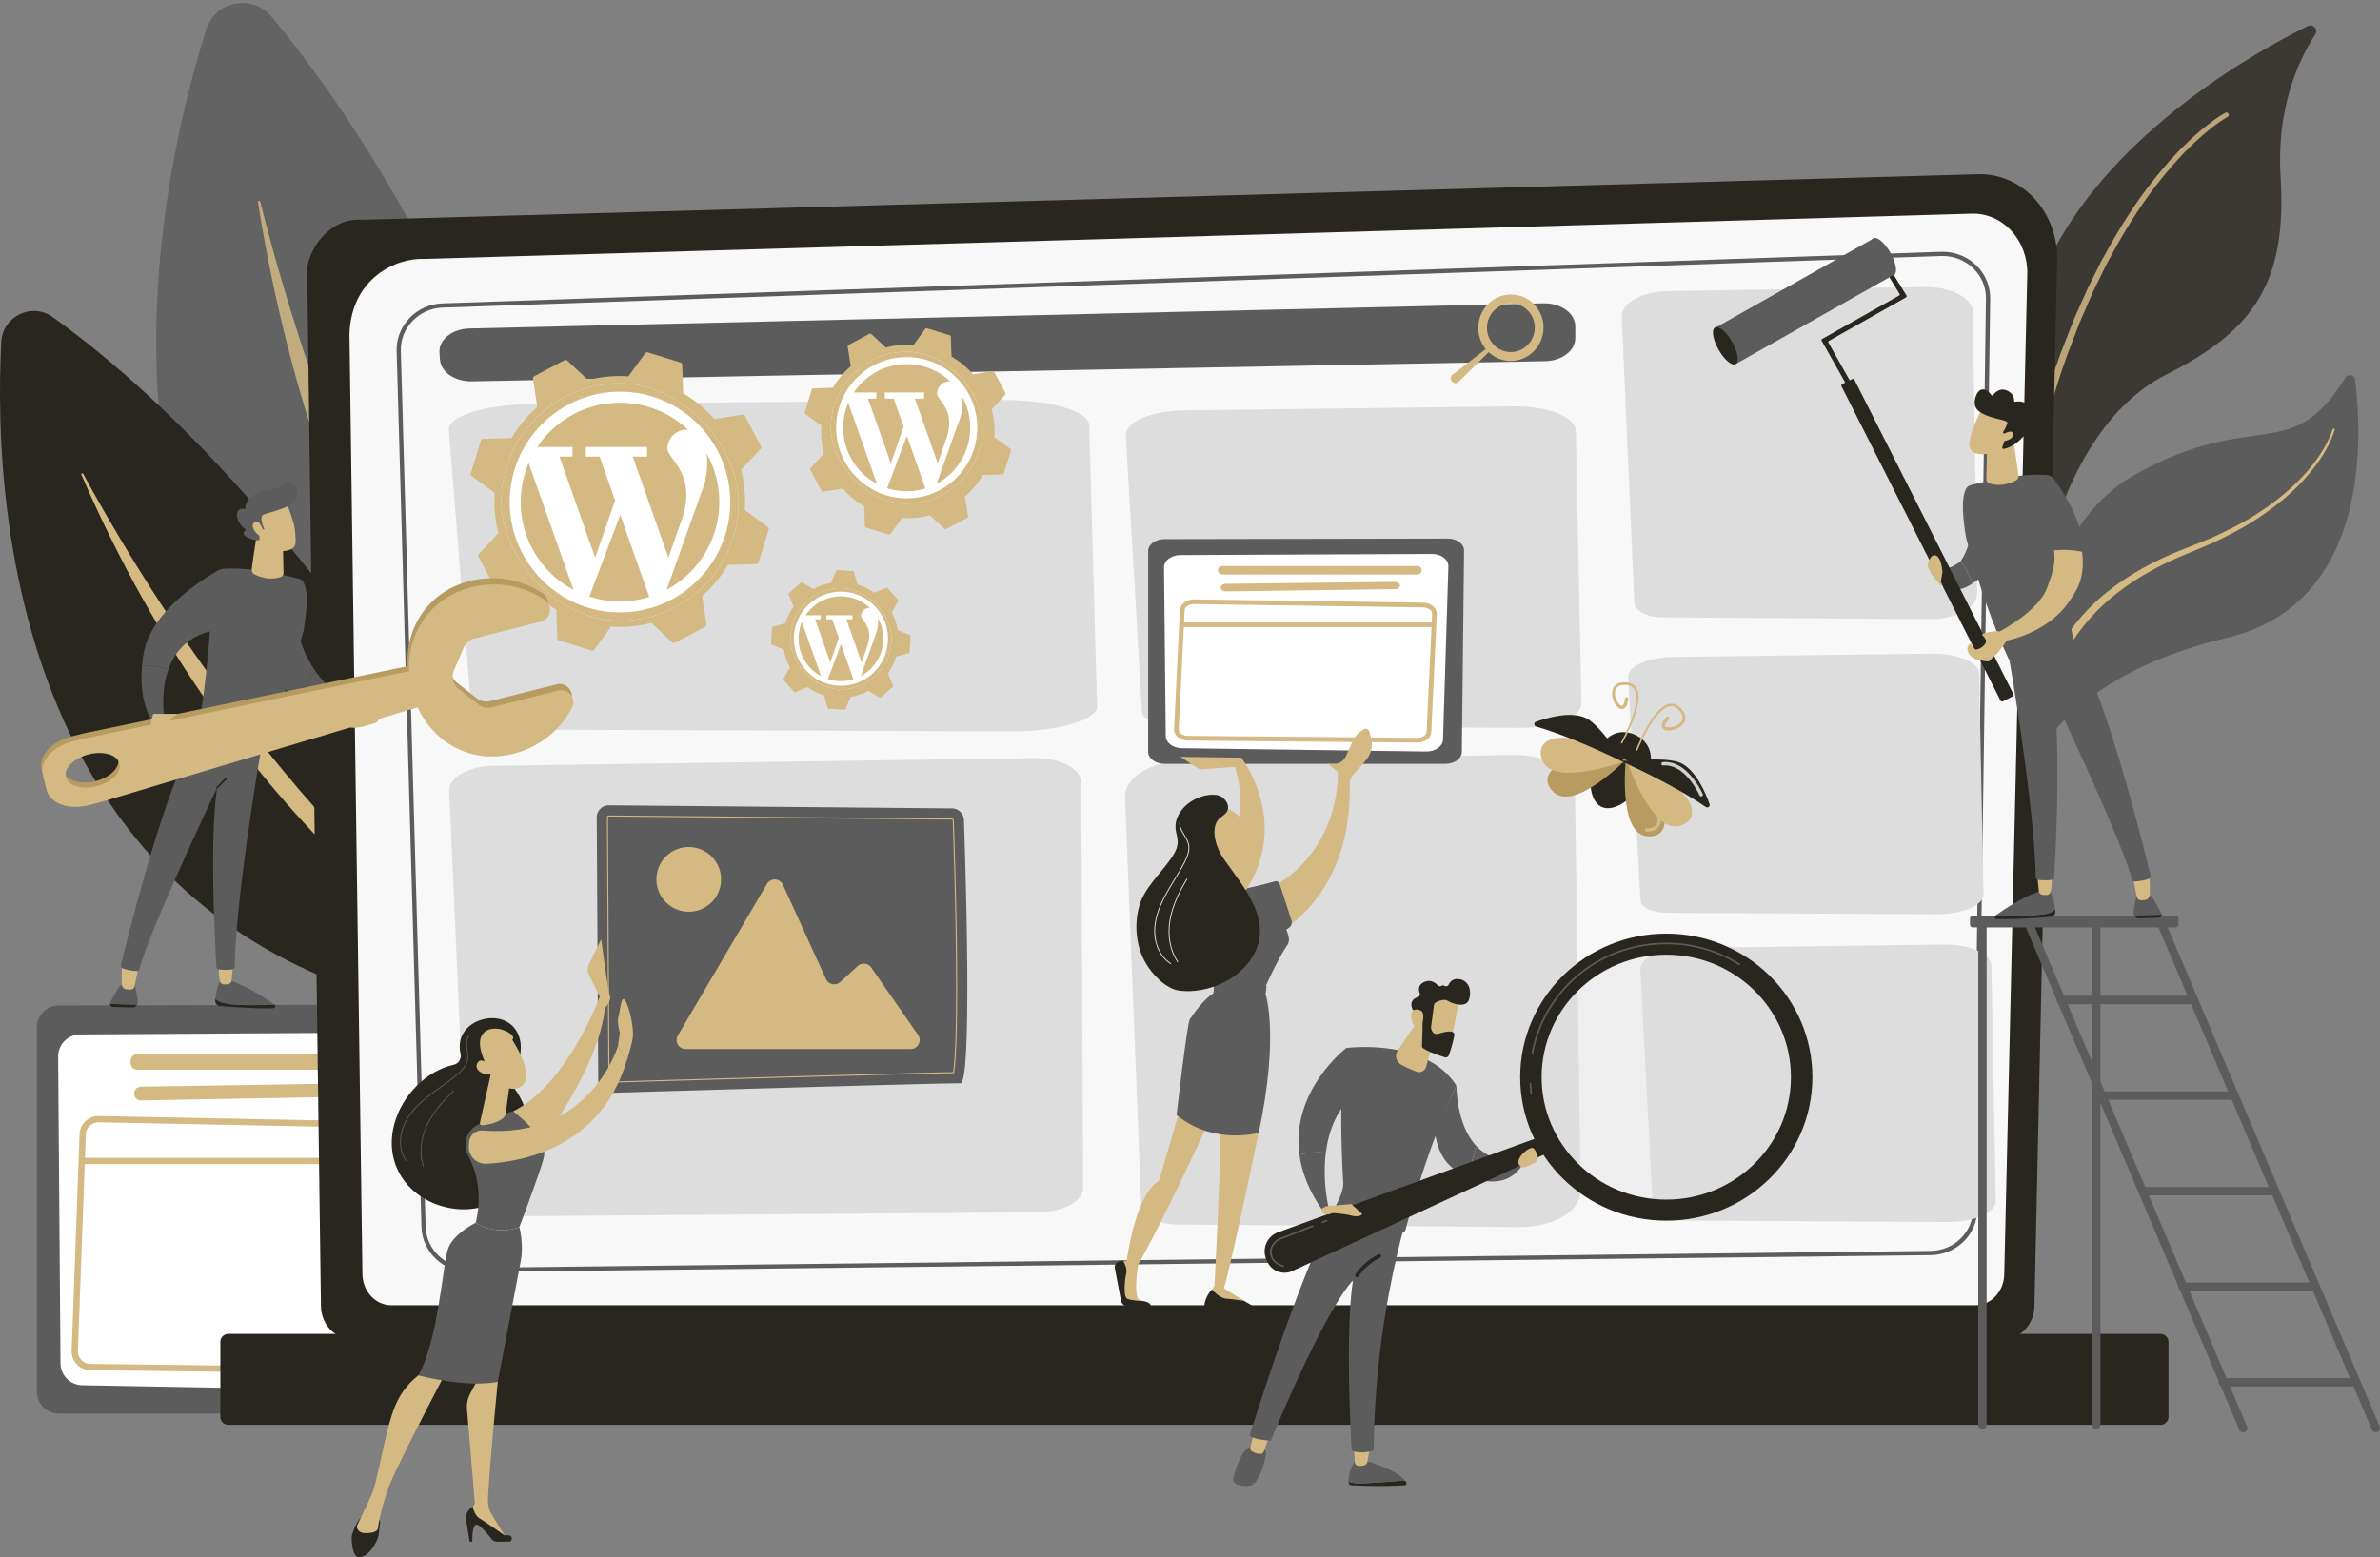 <?xml version="1.0" encoding="UTF-8"?>
<svg xmlns="http://www.w3.org/2000/svg" width="741" height="485" fill="none">
  <rect width="100%" height="100%" fill="#808080" stroke="none"/>
  <g opacity=".9">
    <path opacity=".9" d="M211.489 302.798S173.594 111.858 84.516 5.185C78.53-1.987 66.994.273 64.2 9.188 45.529 68.817 7.244 250.355 211.49 302.798z" fill="#5C5C5C"></path>
    <path opacity=".9" d="M193.09 289.904c.446.469-.192 1.161-.698.757-18.583-14.917-89.887-87.481-112.074-227.709-.073-.45.592-.595.7-.155 8.1 32.613 41.664 153.001 112.072 227.107z" fill="#D4B982"></path>
  </g>
  <path d="M185.912 319.575S113.508 168.588 16.477 98.784C9.955 94.091.825 98.443.405 106.472c-2.813 53.683 4.106 213.149 185.507 213.103z" fill="#292620"></path>
  <path d="M167.824 312.769c.473.294.09 1.009-.419.777-18.677-8.449-93.607-53.64-142.076-165.735-.155-.36.367-.625.552-.277 13.722 25.44 67.43 118.568 141.943 165.235z" fill="#D4B982"></path>
  <path d="M631.646 240.419s-6.065-70.85 33.188-92.665c37.657-20.925 48.168-2.398 65.453-30.184.79-1.267 2.734-.854 2.929.628 2.072 15.893 5.579 69.726-39.878 80.444-52.526 12.387-61.692 41.777-61.692 41.777z" fill="#5C5C5C"></path>
  <path d="M726.212 133.767c-.393 1.347-1.018 2.68-1.656 3.964-.35.632-.658 1.287-1.041 1.899l-1.134 1.849c-.843 1.178-1.623 2.398-2.562 3.503-.456.563-.895 1.135-1.361 1.691l-1.465 1.604c-3.933 4.255-8.485 7.904-13.315 11.096-4.799 3.259-10.038 5.806-15.301 8.218l-4.033 1.634c-1.342.546-2.684 1.092-4.062 1.622l-2.053.807-2.03.867c-1.361.555-2.68 1.214-4.019 1.826-2.644 1.3-5.262 2.66-7.778 4.211-1.279.741-2.496 1.585-3.735 2.389-1.203.863-2.427 1.697-3.583 2.626a63.51 63.51 0 00-12.449 12.698c-3.54 4.797-6.334 10.12-8.532 15.625-2.214 5.505-3.857 11.182-5.51 16.769v.004a1.536 1.536 0 102.952.843c1.563-5.637 3.081-11.228 5.14-16.604 2.043-5.373 4.638-10.524 7.956-15.185a61.322 61.322 0 0111.791-12.436c1.104-.92 2.281-1.75 3.435-2.61 1.196-.804 2.366-1.644 3.599-2.389 2.427-1.558 4.972-2.934 7.544-4.251 1.305-.622 2.588-1.29 3.92-1.862l1.983-.887 2.01-.827a208.574 208.574 0 004.043-1.694l4.056-1.723c5.295-2.535 10.554-5.204 15.374-8.599 4.846-3.321 9.407-7.106 13.331-11.499 3.884-4.4 7.361-9.29 9.156-15.01a.342.342 0 10-.654-.205v.007l-.017.029z" fill="#D4B982"></path>
  <g opacity=".88">
    <path opacity=".88" d="M624.468 254.263l5.183-3.077c-2.621-40.341 4.72-114.443 45.002-134.634 27.284-13.676 37.432-28.92 35.395-61.494-1.355-21.729 5.844-36.749 10.79-44.341 1.004-1.545-.662-3.424-2.311-2.61-16.633 8.21-59.963 32.5-79.789 71.118-24.815 48.347-14.27 175.038-14.27 175.038z" fill="#292620"></path>
    <path opacity=".88" d="M692.851 35.133c-2.132 1.19-4.007 2.564-5.861 4.023-.919.73-1.844 1.455-2.711 2.25l-1.322 1.16-.661.583-.631.612-2.526 2.448c-.816.84-1.606 1.703-2.409 2.557l-1.204 1.284c-.4.43-.763.886-1.147 1.33l-2.274 2.676c-5.96 7.225-11.087 15.099-15.638 23.26l-1.713 3.06-.426.765-.393.784-.784 1.568-3.133 6.273-2.85 6.404-1.421 3.203c-.45 1.078-.856 2.173-1.289 3.259l-2.552 6.527c-.44 1.082-.817 2.187-1.207 3.291l-1.163 3.309c-.727 2.22-1.458 4.439-2.149 6.673l-1.001 3.357-.5 1.681-.462 1.691a312.72 312.72 0 00-6.251 27.309 386.206 386.206 0 00-3.997 27.721c-.509 4.641-.912 9.293-1.272 13.947a446.778 446.778 0 00-.81 13.981 406.066 406.066 0 00-.354 14.004c-.029 4.678-.003 9.329.192 14.047a1.536 1.536 0 103.071-.129v-.036c-.225-4.582-.288-9.24-.291-13.869 0-4.635.089-9.273.251-13.908s.397-9.266.704-13.895c.324-4.628.691-9.249 1.164-13.865a384.03 384.03 0 013.768-27.561c1.607-9.134 3.593-18.199 6.006-27.144l.447-1.681.482-1.667.969-3.338c.667-2.217 1.378-4.423 2.082-6.63l1.127-3.285c.377-1.095.741-2.194 1.17-3.272l2.486-6.491c.42-1.078.817-2.17 1.253-3.242l1.385-3.186 2.777-6.368 3.061-6.236.763-1.559.384-.78.42-.761 1.675-3.04c4.446-8.116 9.464-15.94 15.295-23.116l2.225-2.656c.373-.44.73-.897 1.12-1.32l1.174-1.27c.787-.844 1.56-1.704 2.357-2.538l2.469-2.425.618-.605.645-.576 1.289-1.151c.846-.784 1.745-1.499 2.641-2.224.879-.744 1.825-1.396 2.74-2.084.936-.645 1.904-1.3 2.853-1.83l.04-.022a.724.724 0 00.281-.986.714.714 0 00-.982-.291z" fill="#D4B982"></path>
  </g>
  <path d="M135.741 440.241H18.265a6.787 6.787 0 01-6.783-6.788V319.932a6.785 6.785 0 016.764-6.788l118.414-.318a6.784 6.784 0 016.799 6.825l-.938 113.838a6.783 6.783 0 01-6.78 6.752z" fill="#5C5C5C"></path>
  <path d="M129.983 321.518l-105.04.648a6.883 6.883 0 00-6.84 6.921l.734 95.477a6.887 6.887 0 006.757 6.855l102.059 1.862a6.884 6.884 0 007.007-6.792l2.248-97.987c.053-3.858-3.071-7.011-6.925-6.984z" fill="#fff"></path>
  <path d="M125.712 330.37v.724a2.06 2.06 0 01-2.059 2.061H42.72a2.06 2.06 0 01-2.06-2.061v-.724a2.06 2.06 0 012.06-2.061h80.933a2.06 2.06 0 012.059 2.061zM116.68 339.488a2.06 2.06 0 01-2.02 1.949l-70.781 1.29a2.06 2.06 0 01-2.096-2.061v-.169c0-1.125.903-2.041 2.026-2.061l70.782-1.121a2.06 2.06 0 012.089 2.173zM123.907 427.878h-.07l-95.735-1.151a5.834 5.834 0 01-4.142-1.783 5.831 5.831 0 01-1.652-4.198l2.462-67.423a5.822 5.822 0 011.799-4.102 5.873 5.873 0 014.181-1.638l95.567 1.862c3.229.063 5.807 2.743 5.751 5.975v.017l-2.297 66.691c-.056 3.18-2.681 5.75-5.864 5.75zm-93.273-78.343a3.877 3.877 0 00-2.71 1.095 3.888 3.888 0 00-1.2 2.749l-2.463 67.423a3.878 3.878 0 001.104 2.782 3.89 3.89 0 002.764 1.191l95.735 1.151h.046a3.926 3.926 0 003.914-3.847l2.297-66.702a3.924 3.924 0 00-3.838-3.98l-95.566-1.862h-.083zm100.459 5.869h.003-.003z" fill="#D4B982"></path>
  <path d="M129.85 362.544H25.59a.975.975 0 010-1.952h104.26a.975.975 0 110 1.952z" fill="#D4B982"></path>
  <path d="M633.41 406.638c0 5.697-4.281 10.359-9.513 10.359H109.436c-5.233 0-9.514-4.662-9.514-10.359l-4.28-322.216c0-5.697 6.158-16.82 17.446-15.986l502.79-14.18c6.564-.184 12.914 2.568 17.562 7.62 4.647 5.051 7.193 11.956 7.037 19.105l-7.067 325.657z" fill="#292620"></path>
  <path d="M624.016 396.7c0 5.396-4.05 9.809-9.002 9.809H121.841c-4.952 0-9.001-4.413-9.001-9.809l-4.039-292.511c.476-17.604 14.637-23.93 23.218-23.555l481.878-14.09c4.611-.136 9.071 1.803 12.34 5.353 3.266 3.55 5.064 8.412 4.948 13.438L624.016 396.7z" fill="#F8F8F8"></path>
  <path d="M146.008 396.177c-7.949 0-14.567-6.259-14.785-14.03l-7.732-272.834c-.225-7.894 6.175-14.54 14.267-14.821l466.567-16.069c4.099-.145 8.115 1.406 11.011 4.245 2.829 2.776 4.356 6.458 4.303 10.375l-3.989 283.625c-.113 7.887-6.532 14.137-14.617 14.233l-454.846 5.276h-.179zm-8.234-301.03l.023.655c-7.371.255-13.202 6.296-13 13.471l7.731 272.834c.202 7.067 6.231 12.757 13.477 12.757h.162l454.846-5.277c7.368-.086 13.219-5.769 13.318-12.938l3.989-283.626c.05-3.553-1.338-6.898-3.91-9.419-2.641-2.59-6.304-4-10.049-3.87L137.797 95.805l-.023-.658z" fill="#5C5C5C"></path>
  <path d="M672.664 443.747H71.095a2.49 2.49 0 01-2.482-2.484v-23.347a2.49 2.49 0 012.482-2.484h601.569a2.49 2.49 0 012.482 2.484v23.347a2.49 2.49 0 01-2.482 2.484z" fill="#292620"></path>
  <path d="M146.149 102.303l334.372-7.84c5.438-.13 9.94 3.11 9.94 7.149v3.718c0 3.881-4.168 7.05-9.391 7.15l-334.23 6.282c-5.229.099-9.609-2.918-9.867-6.795l-.145-2.16c-.265-3.997 3.933-7.375 9.321-7.504z" fill="#5C5C5C"></path>
  <path d="M480.474 103.333c.711-5.667-3.223-10.828-8.786-11.526-5.563-.698-10.647 3.332-11.355 9.002a10.419 10.419 0 002.261 7.903l-10.353 7.973a1.442 1.442 0 00-.145 2.111l.096.099a1.338 1.338 0 001.9.053l9.408-9.27a9.972 9.972 0 005.623 2.657c5.56.695 10.644-3.335 11.351-9.002zm-11.011 6.256c-4.072-.509-6.955-4.291-6.436-8.443.519-4.151 4.245-7.103 8.317-6.593 4.072.51 6.955 4.29 6.436 8.443-.519 4.152-4.241 7.103-8.317 6.593z" fill="#D4B982"></path>
  <path d="M139.852 246.38l5.576 124.911c.189 4.211 6.539 7.552 14.237 7.496l163.704-1.234c7.695-.059 13.873-3.493 13.853-7.702l-.568-126.085c-.02-4.314-6.529-7.774-14.416-7.662l-168.708 2.405c-7.748.113-13.867 3.633-13.678 7.871zM368.699 127.803l102.624-1.251c10.505-.129 19.212 3.285 19.301 7.566l1.742 84.874c.089 4.278-8.469 7.748-18.971 7.695l-106.835-.532c-6.009-.03-10.885-1.992-11.027-4.44l-5.011-86.101c-.241-4.195 7.877-7.685 18.177-7.811zM165.609 125.863l146.036-1.287c14.947-.132 27.34 3.388 27.465 7.797l2.479 87.471c.126 4.407-12.052 7.987-26.996 7.934l-152.032-.549c-8.554-.03-15.489-2.055-15.691-4.576l-7.13-88.738c-.344-4.327 11.209-7.923 25.869-8.052zM368.453 236.951l102.624-1.833c10.505-.188 19.211 4.824 19.301 11.11l1.742 124.616c.089 6.279-8.469 11.377-18.971 11.301l-106.835-.784c-6.009-.043-10.885-2.925-11.027-6.517l-5.011-126.42c-.242-6.166 7.877-11.291 18.177-11.473zM519.11 90.675l80.06-1.29c8.195-.133 14.991 3.394 15.057 7.814l1.359 87.666c.069 4.416-6.608 8.002-14.799 7.95l-83.35-.553c-4.69-.03-8.491-2.058-8.604-4.585l-3.907-88.937c-.188-4.33 6.145-7.933 14.184-8.065zM521.077 204.589l80.06-1.012c8.194-.103 14.991 2.663 15.057 6.13l1.358 68.786c.07 3.467-6.607 6.279-14.799 6.236l-83.349-.433c-4.69-.023-8.492-1.615-8.604-3.6l-3.907-69.781c-.189-3.398 6.148-6.223 14.184-6.326zM524.895 295.236l80.06-1.079c8.194-.109 14.991 2.835 15.057 6.531l1.358 73.258c.07 3.692-6.608 6.69-14.799 6.643l-83.349-.459c-4.69-.027-8.492-1.721-8.604-3.831l-3.907-74.318c-.189-3.626 6.148-6.639 14.184-6.745z" fill="#DDD"></path>
  <path d="M450.078 237.884h-87.551c-2.793 0-5.054-1.674-5.054-3.738v-62.504c0-2.061 2.255-3.731 5.041-3.738l88.251-.175c2.807-.007 5.084 1.68 5.068 3.758l-.701 62.678c-.013 2.058-2.271 3.719-5.054 3.719z" fill="#5C5C5C"></path>
  <path d="M445.79 172.512l-78.285.357c-2.83.013-5.11 1.717-5.097 3.811l.545 52.569c.013 2.061 2.248 3.738 5.035 3.775l76.063 1.025c2.84.04 5.183-1.637 5.223-3.738l1.676-53.952c.04-2.124-2.287-3.86-5.16-3.847z" fill="#fff"></path>
  <path d="M442.606 177.389v.4c0 .625-.688 1.135-1.534 1.135h-60.319c-.847 0-1.534-.51-1.534-1.135v-.4c0-.626.687-1.135 1.534-1.135h60.319c.846 0 1.534.509 1.534 1.135zM435.877 182.407c-.043.595-.7 1.062-1.504 1.072l-52.753.711c-.859.013-1.563-.5-1.563-1.135v-.093c0-.618.671-1.124 1.51-1.134l52.753-.619c.89-.007 1.604.543 1.557 1.198zM441.261 231.267h-.053l-71.35-.632c-1.368-.013-2.624-.506-3.441-1.353-.588-.609-.899-1.367-.879-2.141l1.838-37.129c.046-1.846 2-3.334 4.37-3.334h.082l71.225 1.025c1.358.02 2.605.516 3.415 1.357.581.605.892 1.363.875 2.13v.017l-1.712 36.722c-.046 1.872-1.96 3.338-4.37 3.338zm-69.515-43.137c-1.56 0-2.889.877-2.916 1.935l-1.838 37.129c-.013.467.252.844.473 1.072.542.559 1.441.9 2.407.91l71.35.632h.036c1.56 0 2.892-.88 2.919-1.936l1.712-36.728c.01-.48-.251-.85-.469-1.079-.536-.555-1.428-.896-2.387-.909l-71.224-1.026h-.063zm74.87 3.04h.004-.004z" fill="#D4B982"></path>
  <path d="M445.691 195.293h-77.703a.728.728 0 010-1.457h77.703a.727.727 0 010 1.457zM386.463 235.964s17.982 23.039-2.535 46.475l-7.712-.718s14.845-23.859 8.234-42.875l-10.925.797-6.042-3.94 18.98.261zM376.616 348.771s-14.567 31.78-22.21 44.94c0 0-1.517 8.281 0 10.888l1.293.575-6.04-.179s-.535-11.138-.119-11.76c.42-.622 1.257-.583 1.257-.583s2.588-20.528 10.088-24.908l7.266-25.047 8.465 6.074z" fill="#D4B982"></path>
  <path d="M358.276 406.733c.01.145-4.713.079-7.282.033a2.04 2.04 0 01-1.957-1.611l-1.937-10.19a1.828 1.828 0 011.392-2.127l1.081-.248s1.543 2.117 1.058 4.112c-.486 1.995-.919 7.162.31 7.765 1.227.602 4.76.708 4.76.708s2.496.244 2.575 1.558zM390.422 406.919c.48.271.281 1.002-.267.995-4.294-.043-13.917-.178-14.773-.536-1.104-.459.403-4.429 1.987-5.773l8.753 2.859 4.3 2.455z" fill="#292620"></path>
  <path d="M393.14 346.744s-9.414 45.582-12.078 54.471l6.3 3.957s-3.156-.536-5.497-.708c-2.34-.169-4.495-2.859-4.495-2.859l.753-1.204s2.36-45.333 1.785-50.481l13.232-3.176zM416.51 240.429s1.299 23.71-20.27 35.825l5.193 11.854s19.529-11.821 18.805-44.063a3.765 3.765 0 01.916-2.525l4.152-4.82a7.462 7.462 0 001.583-6.679l-.545-2.187a1.13 1.13 0 00-1.666-.705l-.433.252a7.618 7.618 0 00-3.127 3.48l-2.04 4.559a4.377 4.377 0 01-4.373 2.577l-1.259-.109 3.064 2.541z" fill="#D4B982"></path>
  <path d="M396.99 274.477c-3.609 1.003-15.833 4.222-23.466 4.089l4.688 26.466-.374 4.318 15.278-.07s4.301-9.997 7.696-14.98c.978-1.439.251-3.156-.305-4.806l.764-.51a2.075 2.075 0 00.823-2.375l-3.722-11.394c-.195-.576-.8-.9-1.382-.738z" fill="#5C5C5C"></path>
  <path d="M394.341 307.02l-.301 2.614s4.317 12.942-2.159 43.163c0 0-14.025 3.977-25.555-5.538 0 0 3.253-28.527 4.139-29.857 4.423-6.62 7.371-8.059 7.371-8.059l.132-2.859c.004.007 12.333 2.237 16.373.536z" fill="#5C5C5C"></path>
  <path d="M388.359 276.612c.053-.07-3.19-9.8-3.19-9.8l-4.644.424-1.815 11.036c-.003-.003 7.279 1.469 9.649-1.66z" fill="#D4B982"></path>
  <path d="M381.637 251.468c.311.192 9.927 4.172 7.861 14.163a1.876 1.876 0 01-1.068 1.337c-1.411.628-4.449 1.707-8.082 1.339-5.038-.512-8.34-9.309-8.198-11.87.139-2.56 6.416-6.881 9.487-4.969z" fill="#D4B982"></path>
  <path d="M378.712 247.585c1.924.251 3.894 2.22 3.613 4.238-.271 1.938-2.347 2.359-3.279 3.761-2.155 3.249-.195 8.797 1.808 11.692 6.029 8.714 15.916 19.297 9.136 30.654-4.403 7.374-14.217 11.553-22.567 10.62-4.439-.496-8.743-5.121-10.835-8.83-2.942-5.214-3.484-11.764-1.904-17.504 1.527-5.555 6.466-9.938 9.708-14.563 1.174-1.671 2.311-3.53 2.281-5.571-.016-1.274-.492-2.498-.638-3.765-.73-6.461 6.952-11.486 12.677-10.732z" fill="#292620"></path>
  <path d="M364.5 300.29l.149-.235c-3.084-1.922-5.005-5.769-5.005-10.04-.003-3.391 1.058-6.945 3.339-11.179.849-1.578 1.798-3.136 2.717-4.642 1.104-1.813 2.248-3.688 3.226-5.617.88-1.734 1.716-3.778 1.223-5.78-.244-.999-.806-1.935-1.348-2.838-.85-1.416-1.653-2.753-1.233-4.215l-.268-.076c-.456 1.578.416 3.03 1.259 4.436.533.887 1.085 1.803 1.319 2.763.47 1.915-.344 3.897-1.203 5.587-.975 1.919-2.116 3.788-3.216 5.598-.919 1.509-1.871 3.07-2.724 4.655-2.301 4.277-3.372 7.87-3.372 11.311 0 4.363 1.97 8.3 5.137 10.272z" fill="#DFE2E8"></path>
  <path d="M366.636 299.694l.225-.162c-2.42-3.421-3.306-8.201-2.43-13.114.87-4.87 3.26-9.31 5.25-12.631l-.238-.142c-2 3.341-4.407 7.807-5.283 12.723-.889 4.986.014 9.842 2.476 13.326z" fill="#DFE2E8"></path>
  <path d="M496.997 234.724c.056-.129.115-.258.175-.387 2.925-6.18 7.768-7.457 12.039-5.432 4.267 2.025 6.346 6.587 3.421 12.767l-.08.159c-2.879-2.157-8.406-5.648-15.555-7.107z" fill="#292620"></path>
  <path d="M512.55 241.831c-2.969 6.114-9.705 11.46-13.94 9.452-4.181-1.982-4.36-10.405-1.616-16.558 7.153 1.459 12.68 4.949 15.556 7.106z" fill="#292620"></path>
  <path d="M505.097 231.429c1.451-2.62 2.727-5.329 3.741-8.155.49-1.419.926-2.865 1.157-4.373.123-.751.172-1.522.136-2.299-.033-.774-.208-1.582-.625-2.303-.41-.724-1.13-1.277-1.907-1.532-.784-.274-1.577-.314-2.367-.264-.787.056-1.643.287-2.301.886-.677.586-.961 1.486-1.008 2.296-.053.827.116 1.628.387 2.376.281.747.655 1.465 1.263 2.074.31.291.674.602 1.239.681.281.033.599-.023.843-.168.258-.143.417-.338.575-.53.5-.79.615-1.584.734-2.355a.534.534 0 10-1.054-.162c0 .006 0 .01-.004.016l-.003.027c-.082.691-.221 1.412-.519 1.892-.165.222-.291.298-.459.285-.182-.014-.447-.179-.668-.391-.459-.436-.813-1.062-1.061-1.7-.245-.642-.4-1.333-.367-1.995.03-.658.231-1.297.691-1.704.446-.423 1.097-.635 1.778-.695 1.382-.142 2.879.189 3.554 1.353.34.566.515 1.254.555 1.962.043.708.013 1.433-.093 2.154-.198 1.446-.598 2.872-1.054 4.274-.949 2.799-2.175 5.518-3.563 8.132l-.004.007a.225.225 0 00.093.304.24.24 0 00.311-.093zM509.831 233.639c1.14-2.733 2.469-5.402 4.033-7.91.793-1.244 1.643-2.455 2.637-3.523a10.605 10.605 0 011.607-1.436c.572-.417 1.22-.715 1.871-.811 1.329-.215 2.529.735 3.296 1.896.386.566.634 1.204.588 1.816-.023.616-.393 1.175-.879 1.615-.493.446-1.124.764-1.775.979-.652.212-1.359.331-1.987.255-.307-.037-.602-.136-.727-.272-.116-.119-.136-.264-.073-.536.182-.535.651-1.098 1.134-1.601l.016-.016a.534.534 0 10-.767-.741l-.013.013c-.522.582-1.064 1.171-1.358 2.061-.05.245-.1.49-.047.781.043.281.199.562.404.761.419.387.892.473 1.312.529.856.083 1.646-.079 2.403-.334.75-.265 1.474-.639 2.083-1.204.598-.55 1.114-1.34 1.137-2.237.046-.886-.318-1.697-.771-2.342-.459-.645-.994-1.234-1.702-1.667-.687-.44-1.57-.649-2.393-.507-.82.136-1.554.51-2.175.973-.625.466-1.187.993-1.693 1.562-1.018 1.134-1.861 2.388-2.647 3.665-1.544 2.577-2.83 5.28-3.937 8.066a.224.224 0 00.125.291.222.222 0 00.288-.123l.01-.003z" fill="#D4B982"></path>
  <path d="M506.21 236.561s-2.502 22.598 6.333 23.842c8.836 1.244 8.149-11.721-6.333-23.842zM506.209 236.562s-15.893 16.247-22.448 10.189c-6.558-6.057 3.904-13.736 22.448-10.189z" fill="#B89B61"></path>
  <path d="M504.862 237.375s-21.354 7.765-24.643-.536c-3.293-8.3 9.457-10.692 24.643.536zM507.072 238.424s7.514 21.457 16.019 18.751c8.502-2.703 2.277-14.096-16.019-18.751z" fill="#D4B982"></path>
  <path d="M512.418 258.982a.587.587 0 00.228.053c2.013.003 3.375-.629 4.046-1.886 1.973-3.692-3.21-11.493-3.431-11.824a.532.532 0 00-.883.592c1.411 2.104 4.763 8.129 3.375 10.729-.473.88-1.514 1.327-3.104 1.323a.533.533 0 00-.231 1.013z" fill="#D4B982"></path>
  <path d="M505.787 237.451s-7.54-11.701-11.966-13.802c-4.774-2.263-12.049-.152-15.622 1.148-.698.255-.658 1.251.056 1.459 8.161 2.402 17.605 6.478 27.532 11.195z" fill="#292620"></path>
  <path d="M505.017 237.084s13.823-1.568 18.25.533c4.769 2.262 7.744 9.236 9 12.829.245.701-.552 1.3-1.163.88-7.021-4.804-16.154-9.534-26.087-14.242z" fill="#292620"></path>
  <path opacity=".78" d="M529.411 247.975a.53.53 0 00.714-.695c-.192-.433-4.773-10.619-12.389-9.928a.532.532 0 10.096 1.062c6.862-.622 11.275 9.197 11.318 9.3a.543.543 0 00.261.261z" fill="#fff"></path>
  <path d="M296.402 251.764l-106.822-.959a3.754 3.754 0 00-3.788 3.778l.466 82.039a3.754 3.754 0 003.861 3.735c19.314-.576 105.063-3.12 108.848-2.961 3.741.155 1.709-65.746 1.15-82.006a3.749 3.749 0 00-3.715-3.626z" fill="#5C5C5C"></path>
  <path d="M190.014 337.197a.592.592 0 01-.595-.593l-.466-82.038a.595.595 0 01.598-.599l106.822.959c.32.004.578.255.588.573 1.382 40.195 1.408 71.051.07 78.608l-.024.132-.135.003c-14.158.199-91.481 2.498-106.845 2.955h-.013zm-.466-82.903a.256.256 0 00-.192.08.26.26 0 00-.079.192l.466 82.038c0 .146.119.268.261.268l.016.162-.006-.165c15.311-.457 92.201-2.743 106.716-2.954 1.312-7.758 1.276-38.462-.096-78.407a.272.272 0 00-.265-.258l-106.821-.956z" fill="#D4B982"></path>
  <path d="M283.509 326.716h-70.025c-2.178 0-3.533-2.372-2.429-4.251l27.723-47.166c1.157-1.968 4.046-1.816 4.995.258l13.384 29.355a2.818 2.818 0 004.469.909l5.415-4.969a2.816 2.816 0 014.218.47l14.564 20.965c1.299 1.869-.04 4.429-2.314 4.429zM214.437 283.946c5.559 0 10.065-4.51 10.065-10.073 0-5.564-4.506-10.074-10.065-10.074-5.559 0-10.065 4.51-10.065 10.074 0 5.563 4.506 10.073 10.065 10.073z" fill="#D4B982"></path>
  <path d="M122.774 350.063c2.459-9.098 10.052-16.575 18.514-18.464 1.554-.347 2.456-1.932 2.089-3.483-.003-.01-.007-.023-.007-.033-1.226-5.29 2.162-9.508 7.276-10.693 5.11-1.187 10.009 1.105 11.235 6.399.827 3.569-.231 7.589-2.578 10.189-.968 1.072-1.044 2.673-.109 3.772 5.157 6.047 7.256 15.277 5.024 23.531-3.285 12.158-14.709 17.59-26.153 14.494-11.444-3.097-18.577-13.551-15.291-25.712z" fill="#292620"></path>
  <path d="M126.333 361.667l.221-.155c-2.049-2.911-2.31-7.113-.687-10.964 1.292-3.06 3.6-5.859 7.272-8.803 1.369-1.098 2.816-2.141 4.218-3.15 1.689-1.214 3.434-2.468 5.051-3.831 1.454-1.227 2.985-2.749 3.305-4.744.159-.992.01-2.051-.135-3.073-.228-1.601-.44-3.113.496-4.271l-.212-.172c-1.011 1.25-.78 2.891-.555 4.479.142 1.003.287 2.042.135 2.991-.307 1.906-1.798 3.384-3.213 4.579-1.61 1.356-3.352 2.61-5.034 3.821-1.405 1.009-2.859 2.054-4.231 3.156-3.706 2.977-6.043 5.809-7.352 8.909-1.656 3.94-1.381 8.241.721 11.228z" fill="#5C5C5C"></path>
  <path d="M131.773 363.426l.255-.093c-1.395-3.857-.985-8.602 1.12-13.012 2.09-4.37 5.501-7.933 8.241-10.55l-.188-.195c-2.757 2.634-6.192 6.22-8.297 10.63-2.139 4.472-2.549 9.293-1.131 13.22z" fill="#5C5C5C"></path>
  <path d="M186.657 313.51l.096-3.143-3.282-6.521a4.25 4.25 0 01-.013-3.798l3.718-7.513s2.149 16.307 2.711 17.663c.565 1.356-1.531 3.791-1.531 3.791l-1.699-.479z" fill="#D4B982"></path>
  <path d="M186.753 310.367s-9.983 27.234-26.993 35.746c0 0 5.662 9.244 8.614 9.806 0 0 18.171-23.274 20.022-42.343l-1.643-3.209z" fill="#D4B982"></path>
  <path d="M118.347 474.196l-.502 4.129c-.523 1.962-3.048 6.907-6.287 6.587-1.994-.199-2.235-6.028-1.957-6.905.505-1.594 1.431-3.986 2.77-5.396h4.578a1.416 1.416 0 011.398 1.585z" fill="#292620"></path>
  <path d="M154.203 425.809l.774 4.548s-2.589 26.232-3.048 36.726a8.215 8.215 0 001.216 4.671l4.499 7.311-11.434-6.752-.228-1.396 1.871-2.577-2.453-29.388a9.007 9.007 0 011.025-4.985l2.367-4.447 5.411-3.711z" fill="#D4B982"></path>
  <path d="M158.396 480.131h-3.649a2.2 2.2 0 01-1.746-.857c-1.137-1.479-3.493-4.367-4.621-4.44-1.517-.103-1.322 5.297-1.322 5.297h-.849l-1.078-6.71a3.974 3.974 0 012.082-4.151s.348 2.567 2.228 3.701c1.881 1.135 7.653 5.201 7.653 5.201s.707-.099 1.484.04c1.15.212.988 1.919-.182 1.919z" fill="#292620"></path>
  <path d="M138.541 427.97s-15.159 28.778-17.569 35.349c-2.41 6.57-3.253 12.052-3.286 12.571-.049.811-1.058 1.588-3.838 1.588-1.434 0-2.135-.576-2.479-1.131a1.633 1.633 0 01-.063-1.572c.876-1.776 3.66-7.453 4.691-10.027 1.23-3.074 3.877-17.005 5.329-21.845 1.451-4.843 3.094-10.097 9.414-14.937 0 .004 4.34-4.248 7.801.004z" fill="#D4B982"></path>
  <path d="M148.118 380.814c2.221-9.416-.013-16.508-2.36-20.882a7.062 7.062 0 012.955-9.63c5.484-2.855 11.05-4.189 11.05-4.189s10.869 7.95 9.58 14.176c-.757 3.649-7.639 21.848-7.639 21.848s-6.367 3.017-13.586-1.323z" fill="#5C5C5C"></path>
  <path d="M139.446 389.024c1.59-4.797 8.671-8.212 8.671-8.212 7.219 4.341 13.582 1.324 13.582 1.324s1.428 5.462.443 10.533c-.985 5.075-7.166 37.685-7.166 37.685-9.738 1.975-24.716-1.988-24.716-1.988 6.201-11.017 7.596-34.545 9.186-39.342z" fill="#5C5C5C"></path>
  <path d="M152.656 335.155l-3.18 14.292c-.304 1.26.843 1.052 2.115.814 2.083-.394 4.767-1.201 5.666-2.826.093-.165.135-.35.162-.539l1.365-9.912a1.783 1.783 0 00-1.041-1.872l-2.635-1.171a1.784 1.784 0 00-2.452 1.214z" fill="#D4B982"></path>
  <path d="M192.395 325.715s-8.366 29.093-42.109 26.357c-2.158-.175-4.056 1.426-4.224 3.586l-.09 1.168c-.244 3.13 2.311 5.77 5.445 5.611 11.222-.569 35.323-4.979 43.583-31.667l-2.605-5.055z" fill="#D4B982"></path>
  <path d="M194.997 330.773s1.606-4.735 2.013-7.696c.403-2.96-1.084-9.604-2.36-11.473-1.279-1.869-1.491 2.713-2.066 4.864-.575 2.15.4 5.223.4 5.223l-.588 4.026 2.601 5.056zM159.174 323.366s8.039 11.721 3.041 14.987c-4.998 3.265-10.723-5.065-10.723-5.065s-1.795-6.366.248-8.476c2.042-2.108 7.434-1.446 7.434-1.446z" fill="#D4B982"></path>
  <path d="M155.804 320.52s3.498.9 3.96 2.501c.463 1.601-5.041 2.971-6.574 3.014l-1.359 6.395s-3.54-6.107-2.026-9.568c1.514-3.46 5.999-2.342 5.999-2.342z" fill="#D4B982"></path>
  <path d="M153.109 332.466s-3.144-3.785-4.469-1.383c-1.326 2.405 2.813 4.308 4.281 3.143l.188-1.76zM245.616 184.726a.337.337 0 00-.089.38l1.57 3.798a17.877 17.877 0 00-2.542 5.211l-3.953 1.098a.343.343 0 00-.248.304l-.301 4.92a.335.335 0 00.208.331l3.788 1.574a17.88 17.88 0 001.888 5.482l-2.02 3.577a.345.345 0 00.04.39l3.262 3.692a.338.338 0 00.381.089l3.794-1.571a17.872 17.872 0 005.207 2.544l1.097 3.957c.04.139.162.238.304.248l4.915.301a.334.334 0 00.331-.209l1.573-3.791a17.841 17.841 0 005.478-1.889l3.573 2.021c.126.07.281.053.39-.039l3.689-3.266a.337.337 0 00.089-.38l-1.57-3.798a17.859 17.859 0 002.542-5.21l3.954-1.099a.342.342 0 00.247-.304l.301-4.92a.334.334 0 00-.208-.33l-3.788-1.575a17.89 17.89 0 00-1.888-5.482l2.02-3.576a.347.347 0 00-.04-.391l-3.262-3.692a.337.337 0 00-.38-.089l-3.795 1.571a17.879 17.879 0 00-5.206-2.544l-1.098-3.956a.342.342 0 00-.304-.248l-4.915-.301a.342.342 0 00-.334.208l-1.573 3.791a17.841 17.841 0 00-5.478 1.889l-3.573-2.021a.343.343 0 00-.39.04l-3.686 3.265z" fill="#D4B982"></path>
  <path d="M258.942 203.477l-.004-.004a5.01 5.01 0 01-2.112-3.238 5.033 5.033 0 01.793-3.785 5.009 5.009 0 013.237-2.114 5.057 5.057 0 015.897 4.029 5.029 5.029 0 01-.794 3.785 5.004 5.004 0 01-3.236 2.114 5.01 5.01 0 01-3.781-.787zm4.925-7.232a3.696 3.696 0 00-2.767-.582 3.655 3.655 0 00-2.367 1.548 3.678 3.678 0 00-.581 2.772 3.663 3.663 0 001.55 2.372 3.673 3.673 0 002.767.579 3.653 3.653 0 002.366-1.548 3.693 3.693 0 00-.968-5.141z" fill="#D4B982"></path>
  <path d="M254.803 209.769c-3.54-2.416-5.761-6.584-5.48-11.163.049-.794.172-1.581.367-2.345.026-.099.049-.195.079-.295l1.302.368a11.225 11.225 0 00-.396 2.355c-.053.887-.004 1.757.142 2.594v.006a11.253 11.253 0 006.601 8.384c.889.383 1.838.658 2.833.803l.096.014.079.01c.066.01.132.016.202.023.181.02.363.036.548.046a11.124 11.124 0 008.109-2.792 11.136 11.136 0 003.762-7.715 11.15 11.15 0 00-2.79-8.115 11.144 11.144 0 00-7.709-3.765 11.164 11.164 0 00-5.841 1.234l-.621-1.201a12.53 12.53 0 016.545-1.383 12.468 12.468 0 018.637 4.218 12.5 12.5 0 013.127 9.098 12.483 12.483 0 01-2.142 6.296 12.594 12.594 0 01-2.072 2.352 12.481 12.481 0 01-9.091 3.13 12.556 12.556 0 01-6.287-2.157z" fill="#D4B982"></path>
  <g clip-path="url(#clip0)">
    <rect x="246.054" y="183.154" width="31.519" height="31.545" rx="15.759" fill="#fff"></rect>
    <path d="M255.508 192.89h-1.74l4.745 13.425 2.657-7.597-2.06-5.828h-1.836v-1.279h8.132v1.279h-1.904l4.745 13.425 1.706-4.878c2.237-6.25-1.834-8.197-1.834-9.592a2.524 2.524 0 012.744-2.515 13.137 13.137 0 00-9.05-3.6c-4.578 0-8.611 2.336-10.975 5.881h4.67v1.279zM248.627 198.926c0 5.053 2.837 9.442 7.004 11.659l-5.951-16.835a13.177 13.177 0 00-1.053 5.176zM273.289 192.424c.189 1.111.132 2.361-.158 3.615h.053l-.2.57c-.118.412-.267.833-.436 1.247l-4.537 12.721a13.195 13.195 0 006.988-11.65c0-2.365-.622-4.584-1.71-6.503z" fill="#D4B982"></path>
    <path d="M257.746 211.482c1.281.416 2.648.641 4.067.641 1.354 0 2.66-.205 3.889-.584l-3.857-10.912-4.099 10.855z" fill="#D4B982"></path>
    <path d="M272.957 187.774a15.651 15.651 0 00-11.144-4.62 15.649 15.649 0 00-11.143 4.62 15.674 15.674 0 00-4.616 11.153c0 4.213 1.639 8.174 4.616 11.153a15.648 15.648 0 0011.143 4.619c4.21 0 8.167-1.64 11.144-4.619a15.679 15.679 0 004.616-11.153 15.683 15.683 0 00-4.616-11.153zm-11.144 25.813c-8.077 0-14.648-6.577-14.648-14.66 0-8.084 6.571-14.66 14.648-14.66s14.648 6.576 14.648 14.66c0 8.083-6.571 14.66-14.648 14.66z" fill="#D4B982"></path>
  </g>
  <path d="M309.561 115.87a.502.502 0 00-.526-.261l-6.082.959a26.843 26.843 0 00-6.7-5.538l-.215-6.153a.506.506 0 00-.357-.466l-7.061-2.164a.507.507 0 00-.558.185l-3.623 4.979a26.73 26.73 0 00-8.651.834l-4.502-4.202a.501.501 0 00-.582-.076l-6.522 3.467a.502.502 0 00-.261.526l.959 6.088a26.835 26.835 0 00-5.534 6.705l-6.148.215a.508.508 0 00-.466.358l-2.162 7.066a.51.51 0 00.185.559l4.975 3.626a26.881 26.881 0 00.83 8.658l-4.198 4.506a.504.504 0 00-.076.582l3.464 6.527a.5.5 0 00.525.262l6.083-.96a26.804 26.804 0 006.7 5.538l.215 6.154a.506.506 0 00.357.466l7.06 2.164a.51.51 0 00.559-.185l3.623-4.979a26.73 26.73 0 008.651-.834l4.502 4.201a.502.502 0 00.582.077l6.521-3.468a.498.498 0 00.261-.526l-.958-6.087a26.797 26.797 0 005.533-6.706l6.149-.215a.506.506 0 00.466-.357l2.162-7.066a.51.51 0 00-.186-.56l-4.974-3.625a26.91 26.91 0 00-.833-8.658l4.198-4.506a.503.503 0 00.076-.582l-3.461-6.528z" fill="#D4B982"></path>
  <path d="M278.894 140.527a7.215 7.215 0 01-1.594-1.323 7.194 7.194 0 01-1.857-5.207 7.167 7.167 0 012.366-4.996 7.183 7.183 0 015.203-1.859 7.154 7.154 0 014.992 2.369 7.192 7.192 0 011.857 5.207 7.16 7.16 0 01-2.366 4.995 7.178 7.178 0 01-5.203 1.86 7.198 7.198 0 01-3.398-1.046zm6.832-11.211a5.837 5.837 0 00-2.776-.854 5.85 5.85 0 00-4.251 1.518 5.876 5.876 0 00-1.934 4.083 5.855 5.855 0 001.517 4.254 5.859 5.859 0 004.079 1.936 5.847 5.847 0 004.251-1.519 5.872 5.872 0 001.934-4.082 5.863 5.863 0 00-1.517-4.255 5.974 5.974 0 00-1.303-1.081zm-2.747-1.516l.004.004-.004-.004z" fill="#D4B982"></path>
  <path d="M272.876 150.224c-7.021-4.298-10.548-12.969-8.029-21.2a18.471 18.471 0 011.901-4.231c4.294-7.03 12.957-10.56 21.182-8.039a18.865 18.865 0 013.302 1.369c.106.057.211.116.317.172l-.645 1.155a17.052 17.052 0 00-3.361-1.432l-.033-.01c-9.038-2.75-18.634 2.358-21.4 11.4-2.77 9.055 2.333 18.675 11.381 21.451 7.639 2.342 15.681-.936 19.668-7.464a17.112 17.112 0 001.765-3.93c.912-2.977.998-6.14.254-9.144l1.283-.318a18.49 18.49 0 01-.275 9.849 18.5 18.5 0 01-1.9 4.232c-4.294 7.03-12.958 10.56-21.182 8.039a18.373 18.373 0 01-4.228-1.899z" fill="#D4B982"></path>
  <g clip-path="url(#clip1)">
    <rect x="258.663" y="109.549" width="47.278" height="47.317" rx="23.639" fill="#fff"></rect>
    <path d="M272.845 124.152h-2.611l7.118 20.137 3.985-11.396-3.089-8.741h-2.755v-1.919h12.199v1.919h-2.857l7.118 20.137 2.558-7.317c3.357-9.376-2.751-12.296-2.751-14.389a3.787 3.787 0 014.116-3.772 19.698 19.698 0 00-13.574-5.399c-6.867 0-12.917 3.504-16.463 8.821h7.006v1.919zM262.523 133.208c0 7.579 4.256 14.162 10.506 17.488l-8.926-25.253a19.744 19.744 0 00-1.58 7.765zM299.516 123.453c.283 1.667.197 3.541-.237 5.422h.078l-.299.856c-.177.617-.4 1.249-.654 1.87l-6.805 19.082c6.237-3.33 10.482-9.906 10.482-17.475a19.72 19.72 0 00-2.565-9.755z" fill="#D4B982"></path>
    <path d="M276.202 152.043a19.74 19.74 0 006.1.961c2.03 0 3.989-.307 5.834-.876l-5.786-16.368-6.148 16.283z" fill="#D4B982"></path>
    <path d="M299.017 116.478a23.474 23.474 0 00-16.715-6.929c-6.314 0-12.25 2.461-16.715 6.929a23.515 23.515 0 00-6.924 16.73c0 6.319 2.459 12.26 6.924 16.729 4.465 4.468 10.401 6.929 16.715 6.929s12.251-2.461 16.716-6.929a23.518 23.518 0 006.923-16.729c0-6.32-2.459-12.261-6.924-16.73zm-16.715 38.719c-12.115 0-21.971-9.864-21.971-21.989 0-12.126 9.856-21.99 21.971-21.99s21.972 9.864 21.972 21.99c0 12.125-9.857 21.989-21.972 21.989z" fill="#D4B982"></path>
  </g>
  <path d="M153.967 182.827a.73.73 0 00.76.381l8.8-1.366a38.844 38.844 0 009.672 8.032l.287 8.903c.01.311.218.582.516.675l10.207 3.156a.735.735 0 00.807-.268l5.256-7.189a38.786 38.786 0 0012.515-1.175l6.498 6.094a.732.732 0 00.843.113l9.447-4.993a.726.726 0 00.381-.76l-1.366-8.807a38.878 38.878 0 008.026-9.68l8.895-.288a.734.734 0 00.675-.516l3.153-10.216a.733.733 0 00-.267-.807l-7.183-5.26a38.906 38.906 0 00-1.174-12.526l6.089-6.504a.73.73 0 00.112-.843l-4.988-9.455a.726.726 0 00-.76-.381l-8.799 1.367a38.862 38.862 0 00-9.672-8.033l-.288-8.903a.732.732 0 00-.516-.674l-10.207-3.157a.735.735 0 00-.807.268l-5.255 7.189a38.803 38.803 0 00-12.515 1.175l-6.499-6.094a.732.732 0 00-.843-.113l-9.447 4.993a.73.73 0 00-.38.761l1.365 8.806a38.878 38.878 0 00-8.026 9.68l-8.895.288a.732.732 0 00-.674.516l-3.154 10.216a.735.735 0 00.268.807l7.183 5.261a38.875 38.875 0 001.173 12.525l-6.089 6.504a.733.733 0 00-.112.843l4.988 9.455z" fill="#D4B982"></path>
  <path d="M199.885 163.877l-.007.007a10.28 10.28 0 01-7.47 2.647 10.281 10.281 0 01-7.153-3.415 10.31 10.31 0 01-2.648-7.476c.297-5.707 5.18-10.107 10.882-9.809a10.278 10.278 0 017.153 3.414 10.317 10.317 0 012.648 7.477 10.301 10.301 0 01-3.405 7.155zm-12.707-14.096a8.578 8.578 0 00-2.832 5.951 8.571 8.571 0 002.201 6.22 8.572 8.572 0 005.95 2.842 8.554 8.554 0 006.214-2.204l.007-.006a8.58 8.58 0 002.833-5.952 8.567 8.567 0 00-2.202-6.219 8.562 8.562 0 00-5.95-2.842 8.553 8.553 0 00-6.214 2.203c-.003.003-.007.003-.007.007z" fill="#D4B982"></path>
  <path d="M211.017 175.827c-6.749 6.094-16.445 8.588-25.743 5.713a26.686 26.686 0 01-5.213-2.24l.853-1.518a25.196 25.196 0 004.876 2.094c10.31 3.186 21.145-.685 27.277-8.863a24.793 24.793 0 003.867-7.596c1.964-6.361 1.336-13.107-1.771-18.996a25.129 25.129 0 00-3.557-5.101c-2.969-3.292-6.777-5.733-11.117-7.077-13.123-4.055-27.095 3.329-31.148 16.459a24.937 24.937 0 00-.403 13.273l-1.689.414a26.665 26.665 0 01.43-14.2c4.336-14.05 19.284-21.95 33.323-17.61 4.644 1.436 8.72 4.05 11.893 7.57a26.721 26.721 0 013.805 5.458c3.322 6.299 3.996 13.518 1.897 20.323a26.48 26.48 0 01-7.58 11.897z" fill="#D4B982"></path>
  <g clip-path="url(#clip2)">
    <rect x="156.088" y="119.383" width="73.882" height="73.943" rx="36.941" fill="#fff"></rect>
    <path d="M178.25 142.203h-4.08l11.124 31.469 6.227-17.81-4.828-13.659h-4.305v-2.998h19.063v2.998h-4.464l11.123 31.469 3.998-11.435c5.245-14.651-4.299-19.215-4.299-22.485 0-3.27 2.649-5.92 5.916-5.92.176 0 .348.009.516.025-5.535-5.23-12.999-8.437-21.212-8.437-10.732 0-20.185 5.475-25.727 13.785h10.948v2.998zM162.12 156.354c0 11.844 6.651 22.131 16.418 27.329l-13.948-39.462a30.85 30.85 0 00-2.47 12.133zM219.929 141.111c.442 2.606.308 5.534-.37 8.474h.123l-.468 1.336a28.885 28.885 0 01-1.021 2.923l-10.636 29.82c9.747-5.204 16.381-15.481 16.381-27.309a30.813 30.813 0 00-4.009-15.244z" fill="#D4B982"></path>
    <path d="M183.496 185.788a30.874 30.874 0 009.533 1.501c3.173 0 6.234-.479 9.116-1.368l-9.041-25.579-9.608 25.446z" fill="#D4B982"></path>
    <path d="M219.15 130.211c-6.977-6.982-16.254-10.828-26.121-10.828-9.868 0-19.144 3.846-26.121 10.828-6.978 6.983-10.82 16.268-10.82 26.143 0 9.876 3.842 19.16 10.82 26.143 6.977 6.983 16.254 10.829 26.121 10.829 9.867 0 19.144-3.846 26.121-10.829 6.977-6.983 10.82-16.267 10.82-26.143 0-9.875-3.843-19.16-10.82-26.143zm-26.121 60.507c-18.933 0-34.335-15.416-34.335-34.364 0-18.948 15.402-34.363 34.335-34.363 18.932 0 34.335 15.415 34.335 34.363s-15.403 34.364-34.335 34.364z" fill="#D4B982"></path>
  </g>
  <path d="M617.223 445.078c.72 0 1.305-.585 1.305-1.307V287.379c0-.721-.585-1.307-1.305-1.307-.721 0-1.306.586-1.306 1.307v156.389a1.305 1.305 0 001.306 1.31zM652.648 445.078c.721 0 1.306-.585 1.306-1.307V287.379c0-.721-.585-1.307-1.306-1.307-.72 0-1.305.586-1.305 1.307v156.389c0 .725.585 1.31 1.305 1.31zM739.691 446.07a1.307 1.307 0 001.203-1.823l-66.851-157.381a1.308 1.308 0 10-2.406 1.025l66.851 157.382a1.3 1.3 0 001.203.797z" fill="#5C5C5C"></path>
  <path d="M698.393 446.07a1.307 1.307 0 001.203-1.823l-66.851-157.381a1.308 1.308 0 10-2.406 1.025l66.851 157.382c.212.5.698.797 1.203.797z" fill="#5C5C5C"></path>
  <path d="M614.282 288.822h63.063a.93.93 0 00.929-.93v-1.83a.93.93 0 00-.929-.929h-63.063a.93.93 0 00-.928.929v1.827c0 .516.413.933.928.933zM641.645 312.754h41.415a1.307 1.307 0 000-2.613h-41.415a1.306 1.306 0 000 2.613zM695.768 339.902h-41.415v2.617h41.415v-2.617zM708.07 369.666h-41.415v2.617h41.415v-2.617zM679.557 402.047h41.415a1.307 1.307 0 000-2.613h-41.415a1.306 1.306 0 000 2.613zM692.029 431.813h41.415a1.307 1.307 0 000-2.614h-41.415a1.307 1.307 0 000 2.614z" fill="#5C5C5C"></path>
  <path d="M437.389 461.059c-3.088.268-8.446.701-12.67.886-2.539.113-4.003-.135-4.843-.473 0 .096.003.185.007.268.019.443.38.801.829.827 7.983.447 14.33.156 16.591.017.466-.03.747-.536.506-.937a5.611 5.611 0 00-.42-.588z" fill="#292620"></path>
  <path d="M424.718 461.944c4.225-.185 9.583-.618 12.67-.886-3.034-3.729-12.67-6.24-12.67-6.24h-2.72c-1.871 2.7-2.142 5.27-2.123 6.653.84.338 2.301.586 4.843.473z" fill="#5C5C5C"></path>
  <path d="M421.538 450.373l.255 5.045c.026.546.436 1.006.981 1.082a4.44 4.44 0 002.043-.169c.476-.159.827-.559.916-1.048l.879-4.91h-5.074z" fill="#D4B982"></path>
  <path d="M386.192 461.909c-1.339-.185-1.944-.883-2.198-1.628-.004.007-.004.014-.007.02-.198.784.261 1.598 1.173 1.985 1.105.467 2.311.546 3.246.51 1.005-.043 1.928-.457 2.433-1.125l.007-.01c-1.005.499-2.423.559-4.654.248z" fill="#5C5C5C"></path>
  <path d="M392.502 450.34h-2.245c-3.418-.069-5.566 7.146-6.267 9.942.254.744.859 1.439 2.198 1.627 2.234.311 3.649.252 4.657-.248 1.848-2.431 2.764-5.994 3.204-8.072.502-2.365-1.547-3.249-1.547-3.249z" fill="#5C5C5C"></path>
  <path d="M390.55 445.66l-1.246 4.959a1.346 1.346 0 00.701 1.525c.697.358 1.679.735 2.582.626a1.12 1.12 0 00.915-.751l1.828-5.221-4.78-1.138z" fill="#D4B982"></path>
  <path d="M389.062 447.095c1.55 1.376 6.594 1.558 6.594 1.558 18.167-43.636 25.598-49.836 25.598-49.836-2.624 16.469-.423 52.933-.423 52.933 2.998 1.323 6.862 0 6.862 0a281.319 281.319 0 019.276-69.018c-12.277-.274-18.809-4.482-20.941-6.17-10.234 16.515-26.966 70.533-26.966 70.533z" fill="#5C5C5C"></path>
  <path d="M419.148 326.383c-2.324 11.602-1.491 32.365-.946 41.837.156 2.663-1.702 6.351-3.203 8.869a.794.794 0 00.317 1.112c2.513 1.293 11.024 5.3 20.891 5.796a1.406 1.406 0 001.415-1.052c7.319-27.347 15.817-44.824 15.817-44.824-9.381-14.997-34.291-11.738-34.291-11.738z" fill="#5C5C5C"></path>
  <path d="M422.491 397.786a.586.586 0 01-.496-.887c.099-.162 2.446-3.963 7.203-6.259a.582.582 0 11.506 1.049c-4.433 2.14-6.694 5.779-6.714 5.816a.578.578 0 01-.499.281z" fill="#292620"></path>
  <path d="M404.571 359.677c.747 5.406 2.952 11.302 7.365 17.561l1.675-1.37s-1.937-7.86-.836-16.783c-2.72-.529-5.937.02-8.204.592z" fill="#5C5C5C"></path>
  <path d="M421.743 340.698l-2.595-14.315s-17.344 13.266-14.578 33.294c2.271-.575 5.484-1.121 8.205-.592.793-6.425 3.163-13.402 8.968-18.387zM453.444 338.121l-6.694 14.431c1.081 8.711 5.758 12.479 10.799 13.921.314-3.97 1.319-7.179 2.248-9.395-6.443-6.657-6.353-18.957-6.353-18.957z" fill="#5C5C5C"></path>
  <path d="M459.797 357.078c-.933 2.22-1.934 5.426-2.248 9.396 13.45 5.223 17.01-4.907 17.01-4.907l-2.486-.44c-5.616.596-9.536-1.217-12.276-4.049z" fill="#5C5C5C"></path>
  <path d="M447.276 320.309l-3.233 11.89a2.31 2.31 0 01-3.091 1.538c-1.385-.556-3.144-1.31-4.658-2.131a3.116 3.116 0 01-1.097-4.479l6.72-10.027 5.359 3.209z" fill="#D4B982"></path>
  <path d="M480.724 353.611l-82.813 30.165c-3.474 1.264-5.134 5.224-3.603 8.592l.251.552a5.89 5.89 0 007.841 2.912l80.41-37.228-2.086-4.993z" fill="#292620"></path>
  <path opacity=".34" d="M518.788 375.641c22.577 0 40.879-17.988 40.879-40.176 0-22.189-18.302-40.176-40.879-40.176-22.577 0-40.88 17.987-40.88 40.176 0 22.188 18.303 40.176 40.88 40.176z" fill="#DDD"></path>
  <path d="M518.788 290.76c-25.122 0-45.487 20.015-45.487 44.705 0 24.689 20.365 44.704 45.487 44.704 25.122 0 45.488-20.015 45.488-44.704 0-24.69-20.366-44.705-45.488-44.705zm0 82.846c-21.433 0-38.807-17.074-38.807-38.138 0-21.064 17.374-38.138 38.807-38.138 21.433 0 38.807 17.074 38.807 38.138 0 21.06-17.374 38.138-38.807 38.138z" fill="#292620"></path>
  <path d="M476.504 340.731a41.103 41.103 0 01-.281-3.202.255.255 0 11.509-.027 41.59 41.59 0 00.278 3.163.256.256 0 01-.222.284c-.01 0-.023.004-.033.004a.256.256 0 01-.251-.222zm.522-12.284a.255.255 0 01-.205-.297 41.184 41.184 0 012.45-8.393c6.551-15.903 22.061-26.179 39.517-26.179 8.139 0 16.052 2.263 22.885 6.544a.256.256 0 11-.275.433c-6.75-4.231-14.567-6.467-22.613-6.467-17.248 0-32.573 10.149-39.045 25.86v.004a40.56 40.56 0 00-2.42 8.29.258.258 0 01-.251.212.161.161 0 01-.043-.007z" fill="#5C5C5C"></path>
  <path d="M454.346 311.273c.03.205-2.694 13.57-2.694 13.57l-7.592-1.72.7-13.051s9.094-2.217 9.586 1.201z" fill="#D4B982"></path>
  <path d="M446.469 312.98l-.905 6.842a.95.95 0 000 .261c.076.536.476 2.362 2.317 1.84 1.669-.473 3.203-.88 4.261-.556.476.145.76.628.661 1.115-.248 1.214-.856 3.94-1.749 6.226a.962.962 0 01-1.167.569c-1.441-.42-4.452-1.389-6.69-2.739a.96.96 0 01-.47-.867c.073-1.727.275-6.977.106-8.449-.158-1.383-1.854-2.21-2.588-2.505a.943.943 0 01-.526-.529c-.34-.854-.809-2.832 1.68-3.642a.965.965 0 00.611-1.248c-.37-1.029-.525-2.597 1.402-3.46 1.957-.88 3.421.165 4.211 1.015a.959.959 0 001.226.146c.225-.142.516-.189.866.03.473.294 1.101.092 1.342-.407.47-.963 1.425-1.995 3.342-1.667 3.402.582 3.788 4.357 2.889 6.566-.895 2.21-4.548 1.37-6.383.255-1.391-.847-3.199.04-3.986.516a.93.93 0 00-.45.688z" fill="#292620"></path>
  <path d="M442.525 319.713s1.398-3.92-.039-4.88c-1.438-.959-3.564-.463-3.098 2.379.585 3.533 3.137 2.501 3.137 2.501zM412.92 375.635l7.828-.639 3.391 3.13s-.803 1.108-3.308.473c-2.509-.639-5.944-.794-5.944-.794s-3.461 1.561-3.504-1.36l1.537-.81zM473.561 363.422c.678.529 2.998-.576 4.416-1.34a1.636 1.636 0 00.79-1.932c-.34-1.079-.912-2.471-1.613-2.647-1.163-.291-6.383 3.735-3.593 5.919z" fill="#D4B982"></path>
  <path d="M399.544 394.624a.255.255 0 00.082-.496c-2.357-.818-3.593-2.141-3.672-3.934-.079-1.816 1.068-3.507 2.856-4.205l9.943-3.88a.255.255 0 00-.185-.477l-9.943 3.881c-1.99.777-3.269 2.666-3.18 4.701.089 2.025 1.438 3.503 4.013 4.393a.21.21 0 00.086.017zM411.728 380.931c.03 0 .063-.007.093-.017l1.289-.503a.255.255 0 00.145-.331.255.255 0 00-.33-.146l-1.29.504a.255.255 0 00.093.493zM109.067 218.662l-3.699 3.649c-5.249-.506-9.295-2.141-12.403-4.215 1.871-4.655 3.769-7.414 5.263-9.032 4.885 6.882 10.839 9.598 10.839 9.598z" fill="#5C5C5C"></path>
  <path d="M83.323 205.004l8.73-13.656c.572 7.705 3.174 13.494 6.175 17.719-1.49 1.618-3.392 4.38-5.262 9.031-7.759-5.174-9.643-13.094-9.643-13.094zM74.038 312.95c4.35.202 8.565.076 11.378-.069-2.562-1.823-8.46-5.793-13.398-7.375l-3.388-.201s-1.147 1.746-1.557 5.746c.562.705 2.202 1.681 6.965 1.899z" fill="#5C5C5C"></path>
  <path d="M85.453 312.907a1.535 1.535 0 01-.037-.027c-2.813.146-7.024.272-11.377.07-4.764-.219-6.406-1.198-6.968-1.899-.02.185-.04.367-.053.562a1.588 1.588 0 001.457 1.714c3.564.271 12.4.88 16.664.658.562-.03.77-.751.314-1.078z" fill="#292620"></path>
  <path d="M42.913 311.787c-.317-2.045-.83-5.002-1.223-5.757-.618-1.184-2.74 0-2.74 0s-1.488.695-2.175 1.853c-.436.738-1.646 2.838-2.463 4.264a.99.99 0 00-.129.506l8.492.298a1.67 1.67 0 00.238-1.164z" fill="#5C5C5C"></path>
  <path d="M34.186 312.656c.013.487.4.927.942.94l6.05.166a1.708 1.708 0 001.5-.811l-8.492-.295z" fill="#292620"></path>
  <path d="M43.564 299.234c-.072.245-1.17 5.568-1.65 7.904a1.333 1.333 0 01-1.37 1.065c-.361-.016-.778-.049-1.217-.106a1.608 1.608 0 01-1.399-1.535c-.079-2.048-.115-5.975.635-7.496 1.031-2.101 5.001.168 5.001.168zM67.962 300.759c.47-.017-.188 2.431.526 4.837.162.542.565.969 1.13.976.367.003.8-.004 1.24-.037a1.362 1.362 0 001.256-1.231l.579-6.236-4.73 1.691z" fill="#D4B982"></path>
  <path d="M81.124 234.456c-.211 1.022-7.622 44.297-8.072 66.691a.76.76 0 01-.654.741c-.942.133-2.774.301-4.552-.03a.537.537 0 01-.443-.492c-.258-4.172-2.344-39.458.208-56.066 0 0-21.08 44.401-24.272 56.641-.08.298-.35.5-.658.483-.903-.046-2.78-.212-4.27-.761a1.114 1.114 0 01-.705-1.313c1.785-7.328 14.296-57.806 22.788-68.928l20.63 3.034z" fill="#5C5C5C"></path>
  <path d="M67.615 245.58a.283.283 0 01-.195-.079.274.274 0 01-.003-.391l2.823-2.888a.274.274 0 01.39-.003c.11.106.113.281.003.39l-2.822 2.888a.282.282 0 01-.196.083z" fill="#292620"></path>
  <path d="M93.173 180.275c-5.414-1.419-15.4-3.642-23.353-3.169-1.825.109-3.29 1.555-3.392 3.381-1.2 21.193-2.843 39.997-5.933 50.941 6.948 2.752 13.833 4.026 20.63 3.027 5.09-10.911 9.54-23.509 13.344-37.817 0 0 2.231-11.41.066-15.215-.34-.589-.783-.996-1.362-1.148z" fill="#5C5C5C"></path>
  <path d="M80.152 165.432s-1.368 8.164-1.775 11.939a1.479 1.479 0 00.803 1.476c1.495.771 4.684 2.011 8.162.873a1.38 1.38 0 00.935-1.343l-.238-10.898-7.887-2.047z" fill="#D4B982"></path>
  <path d="M89.07 156.387s2.637 6.064 2.815 9.246c.179 3.183.863 5.251-2.816 5.889-3.679.642-6.776-1.191-8.456-4.364 0 0-2.63-4.886-2.039-6.887.592-1.999 10.495-3.884 10.495-3.884z" fill="#D4B982"></path>
  <path d="M81.872 164.879h.466s-1.917-3.934-.231-4.622c1.682-.691 8.35-2.051 9.787-4.42 1.389-2.282.15-5.23-1.699-6.057-.115-.053-.254.003-.314.116l-.152.291a.25.25 0 01-.46-.047c-.059-.205-.333-.248-.445-.069-.44.708-1.633 1.859-4.83 2.451-4.538.837-7.537 2.677-7.612 5.816a.25.25 0 01-.387.205c-.334-.205-.873-.301-1.587.305-1.246 1.049-.737 3.768 1.997 6.004.129.106.129.308-.014.401-.495.324-1.233 1.091.681 2.114 1.957 1.045 3.114.933 3.55.82a.25.25 0 00.189-.258l-.172-2.782a.25.25 0 01.248-.265h.985v-.003z" fill="#5C5C5C"></path>
  <path d="M81.984 165.461s-1.004-3.874-2.74-2.789c-1.735 1.085.9 4.341 2.297 4.486l.443-1.697z" fill="#D4B982"></path>
  <path d="M25.671 228.493l-3.563.9c-6.112 1.545-10.224 6.143-9.183 10.269l1.24 4.906c1.04 4.125 6.842 6.216 12.954 4.668l3.563-.9c.235-.06.47-.126.704-.195l104.469-31.283-2.698-10.686-106.772 22.155c-.238.05-.476.106-.714.166zm1.537 4.893c4.601-1.165 8.895.109 9.586 2.848.691 2.736-2.479 5.899-7.084 7.063-4.6 1.165-8.895-.109-9.586-2.848-.69-2.736 2.48-5.899 7.084-7.063z" fill="#B89B61"></path>
  <path d="M167.892 191.655l-20.673 5.231a4.902 4.902 0 00-3.292 2.802l-3.094 7.146a4.896 4.896 0 001.464 5.792l6.115 4.817a4.884 4.884 0 004.225.9l20.673-5.23c3.117-.788 5.768 2.468 4.294 5.329-3.521 6.845-9.983 12.261-18.211 14.342-14.865 3.761-28.024-5.254-31.637-19.565-3.613-14.312 3.682-28.501 18.547-32.263 8.225-2.081 16.482-.39 22.832 3.96 2.657 1.823 1.874 5.949-1.243 6.739z" fill="#B89B61"></path>
  <path d="M168.384 193.603l-20.673 5.231a4.9 4.9 0 00-3.292 2.802l-3.094 7.146a4.896 4.896 0 001.464 5.792l6.116 4.817a4.881 4.881 0 004.224.9l20.673-5.23c3.117-.788 5.768 2.468 4.294 5.329-3.521 6.845-9.983 12.261-18.21 14.342-14.865 3.761-28.025-5.254-31.638-19.565-3.613-14.312 3.683-28.501 18.548-32.26 8.224-2.08 16.481-.39 22.831 3.961 2.658 1.822 1.874 5.948-1.243 6.735z" fill="#D4B982"></path>
  <path d="M26.066 230.048l-3.564.899c-6.112 1.545-10.224 6.144-9.183 10.269l1.24 4.906c1.041 4.126 6.842 6.217 12.954 4.668l3.564-.899c.234-.06.47-.126.704-.196l104.468-31.283-2.697-10.685L26.78 229.882c-.242.05-.476.106-.714.166zm1.533 4.892c4.602-1.164 8.896.11 9.586 2.849.691 2.736-2.479 5.899-7.083 7.063-4.602 1.165-8.896-.109-9.586-2.848-.688-2.736 2.482-5.899 7.083-7.064z" fill="#D4B982"></path>
  <path d="M52.42 208.499c-2.678 7.52-1.171 15.579-1.171 15.579l-3.53.942s-4.559-5.428-3.517-17.471c3.259-.496 6.31.268 8.217.95z" fill="#5C5C5C"></path>
  <path d="M44.206 207.549c.116-1.353.301-2.789.576-4.311 2.383-13.282 19.4-23.502 23.403-25.738a.548.548 0 01.813.5l-.569 18.056c-9.476 1.274-13.962 6.703-16.005 12.443-1.91-.682-4.962-1.446-8.218-.95z" fill="#5C5C5C"></path>
  <path d="M116.511 225.287a2.282 2.282 0 001.477-1.28c.543-1.214 1.154-3.163-.152-3.755-1.94-.883-5.47 2.736-5.47 2.736l-1.726 2.799-1.577.767c1.448.397 4.232-.264 7.448-1.267zM51.013 222.314h4.363s-3.54 2.124-3.656 4.361c-.119 2.233 1.405 6.861 2.12 8.122.78 1.379-9.881-2.052-6.12-12.483h3.293z" fill="#D4B982"></path>
  <path d="M601.32 177.015l.053 1.631c5.011 6.984 9.57 5.201 12.71 3.107-1.891-4.705-2.225-5.224-3.732-6.858-5.669 4.125-9.031 2.12-9.031 2.12z" fill="#5C5C5C"></path>
  <path d="M624.162 169.353l-8.82-13.802c-.578 7.784-1.956 15.076-4.991 19.343 1.507 1.635 1.845 2.154 3.732 6.858 7.834-5.23 10.079-12.399 10.079-12.399zM632.819 285.17c-4.396.202-8.654.076-11.497-.069 2.589-1.843 8.548-5.853 13.536-7.451l3.425-.205s1.16 1.767 1.573 5.806c-.565.712-2.224 1.698-7.037 1.919z" fill="#5C5C5C"></path>
  <path d="M621.287 285.126l.036-.027c2.843.146 7.097.275 11.497.07 4.813-.222 6.472-1.211 7.041-1.919.02.185.039.371.053.566a1.604 1.604 0 01-1.475 1.733c-3.599.272-12.531.89-16.835.665a.6.6 0 01-.317-1.088z" fill="#292620"></path>
  <path d="M664.266 283.993c.321-2.065.84-5.052 1.237-5.816.624-1.198 2.77 0 2.77 0s1.504.701 2.195 1.872a724.35 724.35 0 012.489 4.308.95.95 0 01.129.512l-8.578.302a1.724 1.724 0 01-.242-1.178z" fill="#5C5C5C"></path>
  <path d="M673.09 284.871a.976.976 0 01-.952.95l-6.112.169a1.728 1.728 0 01-1.517-.818l8.581-.301z" fill="#292620"></path>
  <path d="M663.613 271.312c.073.248 1.184 5.627 1.67 7.986.135.652.72 1.111 1.385 1.078.363-.016.786-.049 1.229-.109a1.625 1.625 0 001.415-1.551c.079-2.068.119-6.038-.641-7.576-1.048-2.124-5.058.172-5.058.172zM638.958 272.848c-.476-.016.188 2.459-.529 4.887-.162.549-.572.979-1.144.986a14.25 14.25 0 01-1.252-.04 1.377 1.377 0 01-1.27-1.244l-.585-6.302 4.78 1.713z" fill="#D4B982"></path>
  <path d="M625.659 205.854c.212 1.036 7.702 44.765 8.158 67.39a.771.771 0 00.661.751c.952.132 2.803.304 4.598-.03a.545.545 0 00.447-.499c.261-4.218 2.366-39.868-.212-56.651 0 0 21.298 44.863 24.527 57.233a.65.65 0 00.665.486c.912-.049 2.809-.211 4.317-.767.538-.199.846-.768.71-1.327-1.804-7.404-14.445-58.411-23.029-69.649l-20.842 3.063z" fill="#5C5C5C"></path>
  <path d="M613.482 151.107c5.471-1.436 15.563-3.702 23.595-3.202 2.625.165 3.121 2.636 3.226 4.482 1.214 21.415 3.075 39.349 6.198 50.405-7.021 2.779-13.979 4.069-20.844 3.06-5.144-11.026-9.639-23.753-13.484-38.21 0 0-2.254-11.53-.066-15.374.344-.599.793-1.009 1.375-1.161z" fill="#5C5C5C"></path>
  <path d="M626.641 136.105s1.382 8.248 1.795 12.062a1.498 1.498 0 01-.81 1.492c-1.51.778-4.733 2.032-8.244.881a1.397 1.397 0 01-.945-1.36l.241-11.013 7.963-2.062z" fill="#D4B982"></path>
  <path d="M593.424 92.617a.41.41 0 00.155-.556l-.562-.996-.043.023-3.299-5.36a.405.405 0 00-.559-.131l-.624.387a.405.405 0 00-.133.559l3.048 4.946a.407.407 0 01-.145.569l-23.946 13.514a.41.41 0 00-.155.556l.562.996.007-.004 7.781 13.809a.408.408 0 00.555.155l.638-.36a.409.409 0 00.155-.556l-7.579-13.455a.41.41 0 01.155-.555l23.989-13.541z" fill="#292620"></path>
  <path d="M583.647 74.078l6.363 11.295-49.626 28.011-6.366-11.295 49.629-28.01z" fill="#5C5C5C"></path>
  <path d="M626.673 216.858l-3.137 1.588a.494.494 0 01-.664-.219l-49.53-97.925a.494.494 0 01.218-.665l3.137-1.588a.494.494 0 01.664.219l49.53 97.925a.494.494 0 01-.218.665zM539.285 106.502c1.772 3.143 2.261 6.223 1.098 6.881-1.164.658-3.544-1.356-5.316-4.499-1.771-3.143-2.261-6.223-1.097-6.882 1.163-.655 3.543 1.36 5.315 4.5z" fill="#292620"></path>
  <path d="M588.587 78.733c1.772 3.143 2.261 6.223 1.097 6.882-1.163.658-3.543-1.357-5.315-4.5-1.772-3.143-2.261-6.223-1.097-6.881 1.163-.658 3.543 1.356 5.315 4.5z" fill="#5C5C5C"></path>
  <path d="M600.518 177.267a2.1 2.1 0 01-.247-1.78c.36-1.168 1.113-2.881 2.373-2.504 1.874.566 2.125 5.204 2.125 5.204l-.499 2.977.625 1.486c-1.236-.602-2.76-2.746-4.377-5.383zM643.935 187.743a46.996 46.996 0 002.294-3.553c7.503-12.862-6.258-32.563-6.258-32.563l-4.195 12.495c6.202 6.921 3.597 13.601 1.488 19.142-2.763 7.255-14.706 13.405-14.706 13.405l2.274 2.809c-.003.003 12.277-2.16 19.103-11.735z" fill="#D4B982"></path>
  <path d="M648.652 171.267c-.156-9.987-8.082-20.597-9.53-22.463a.222.222 0 00-.377.046l-2.972 15.275c1.263 2.951 1.005 4.807 2.265 7.466 3.408-.476 6.571-.502 9.936.229a.56.56 0 00.678-.553z" fill="#5C5C5C"></path>
  <path d="M622.555 196.671c-.698-.354-6.165.443-5.329 1.197 1.471 1.32 1.534 2.319-.013 3.553-.764.609-2.516 1.535-2.995.113-.135-.401-.152-.92-.532-1.102-.281-.136-1.078.83-1.124 1.138-.264 1.734 1.117 3.176 2.641 3.748.741.278 1.527.397 2.307.516.433.067 1.518.225 1.617.186.112-.05.182-.166.264-.255.357-.397 2.265-2.001 2.678-2.541.224-.291 3.08-3.897 2.935-4.241 0-.003-1.861-2.011-2.449-2.312zM617.079 127.318s-4.417 8.324-3.851 11.685c.565 3.361 6.042 3.12 10.822.391l3.342-8.986-10.313-3.09z" fill="#D4B982"></path>
  <path d="M623.839 134.981a.343.343 0 01-.149-.503c.353-.542 1.018-1.644 1.229-2.61 0 0 .794-.51-2.019-1.185-2.817-.674-7.015-1.72-7.897-4.118-.86-2.339 1.401-8.218 5.008-3.534a.341.341 0 00.542.004c.591-.771 2.145-2.369 4.304-1.4 2.019.907 2.247 2.389 2.218 3.137a.343.343 0 00.403.35c1.021-.195 3.471-.364 4.614 2.154.943 2.071.331 3.245-.228 3.818a.343.343 0 00.146.569c.671.205 1.537.774 1.451 2.349-.119 2.176-2.549 1.985-3.243 1.885a.342.342 0 00-.304.109c-.592.659-3.266 3.448-6.158 3.785a.347.347 0 01-.364-.456l1.253-3.643a.344.344 0 00-.185-.427l-.621-.284z" fill="#292620"></path>
  <path d="M623.332 135.497s3.146-2.16 3.375-.34c.231 1.819-2.833 2.633-4.351 1.955l.976-1.615z" fill="#D4B982"></path>
  <defs>
    <clipPath id="clip0">
      <rect x="246.054" y="183.154" width="31.519" height="31.545" rx="15.759" fill="#fff"></rect>
    </clipPath>
    <clipPath id="clip1">
      <rect x="258.663" y="109.549" width="47.278" height="47.317" rx="23.639" fill="#fff"></rect>
    </clipPath>
    <clipPath id="clip2">
      <rect x="156.088" y="119.383" width="73.882" height="73.943" rx="36.941" fill="#fff"></rect>
    </clipPath>
  </defs>
</svg>
